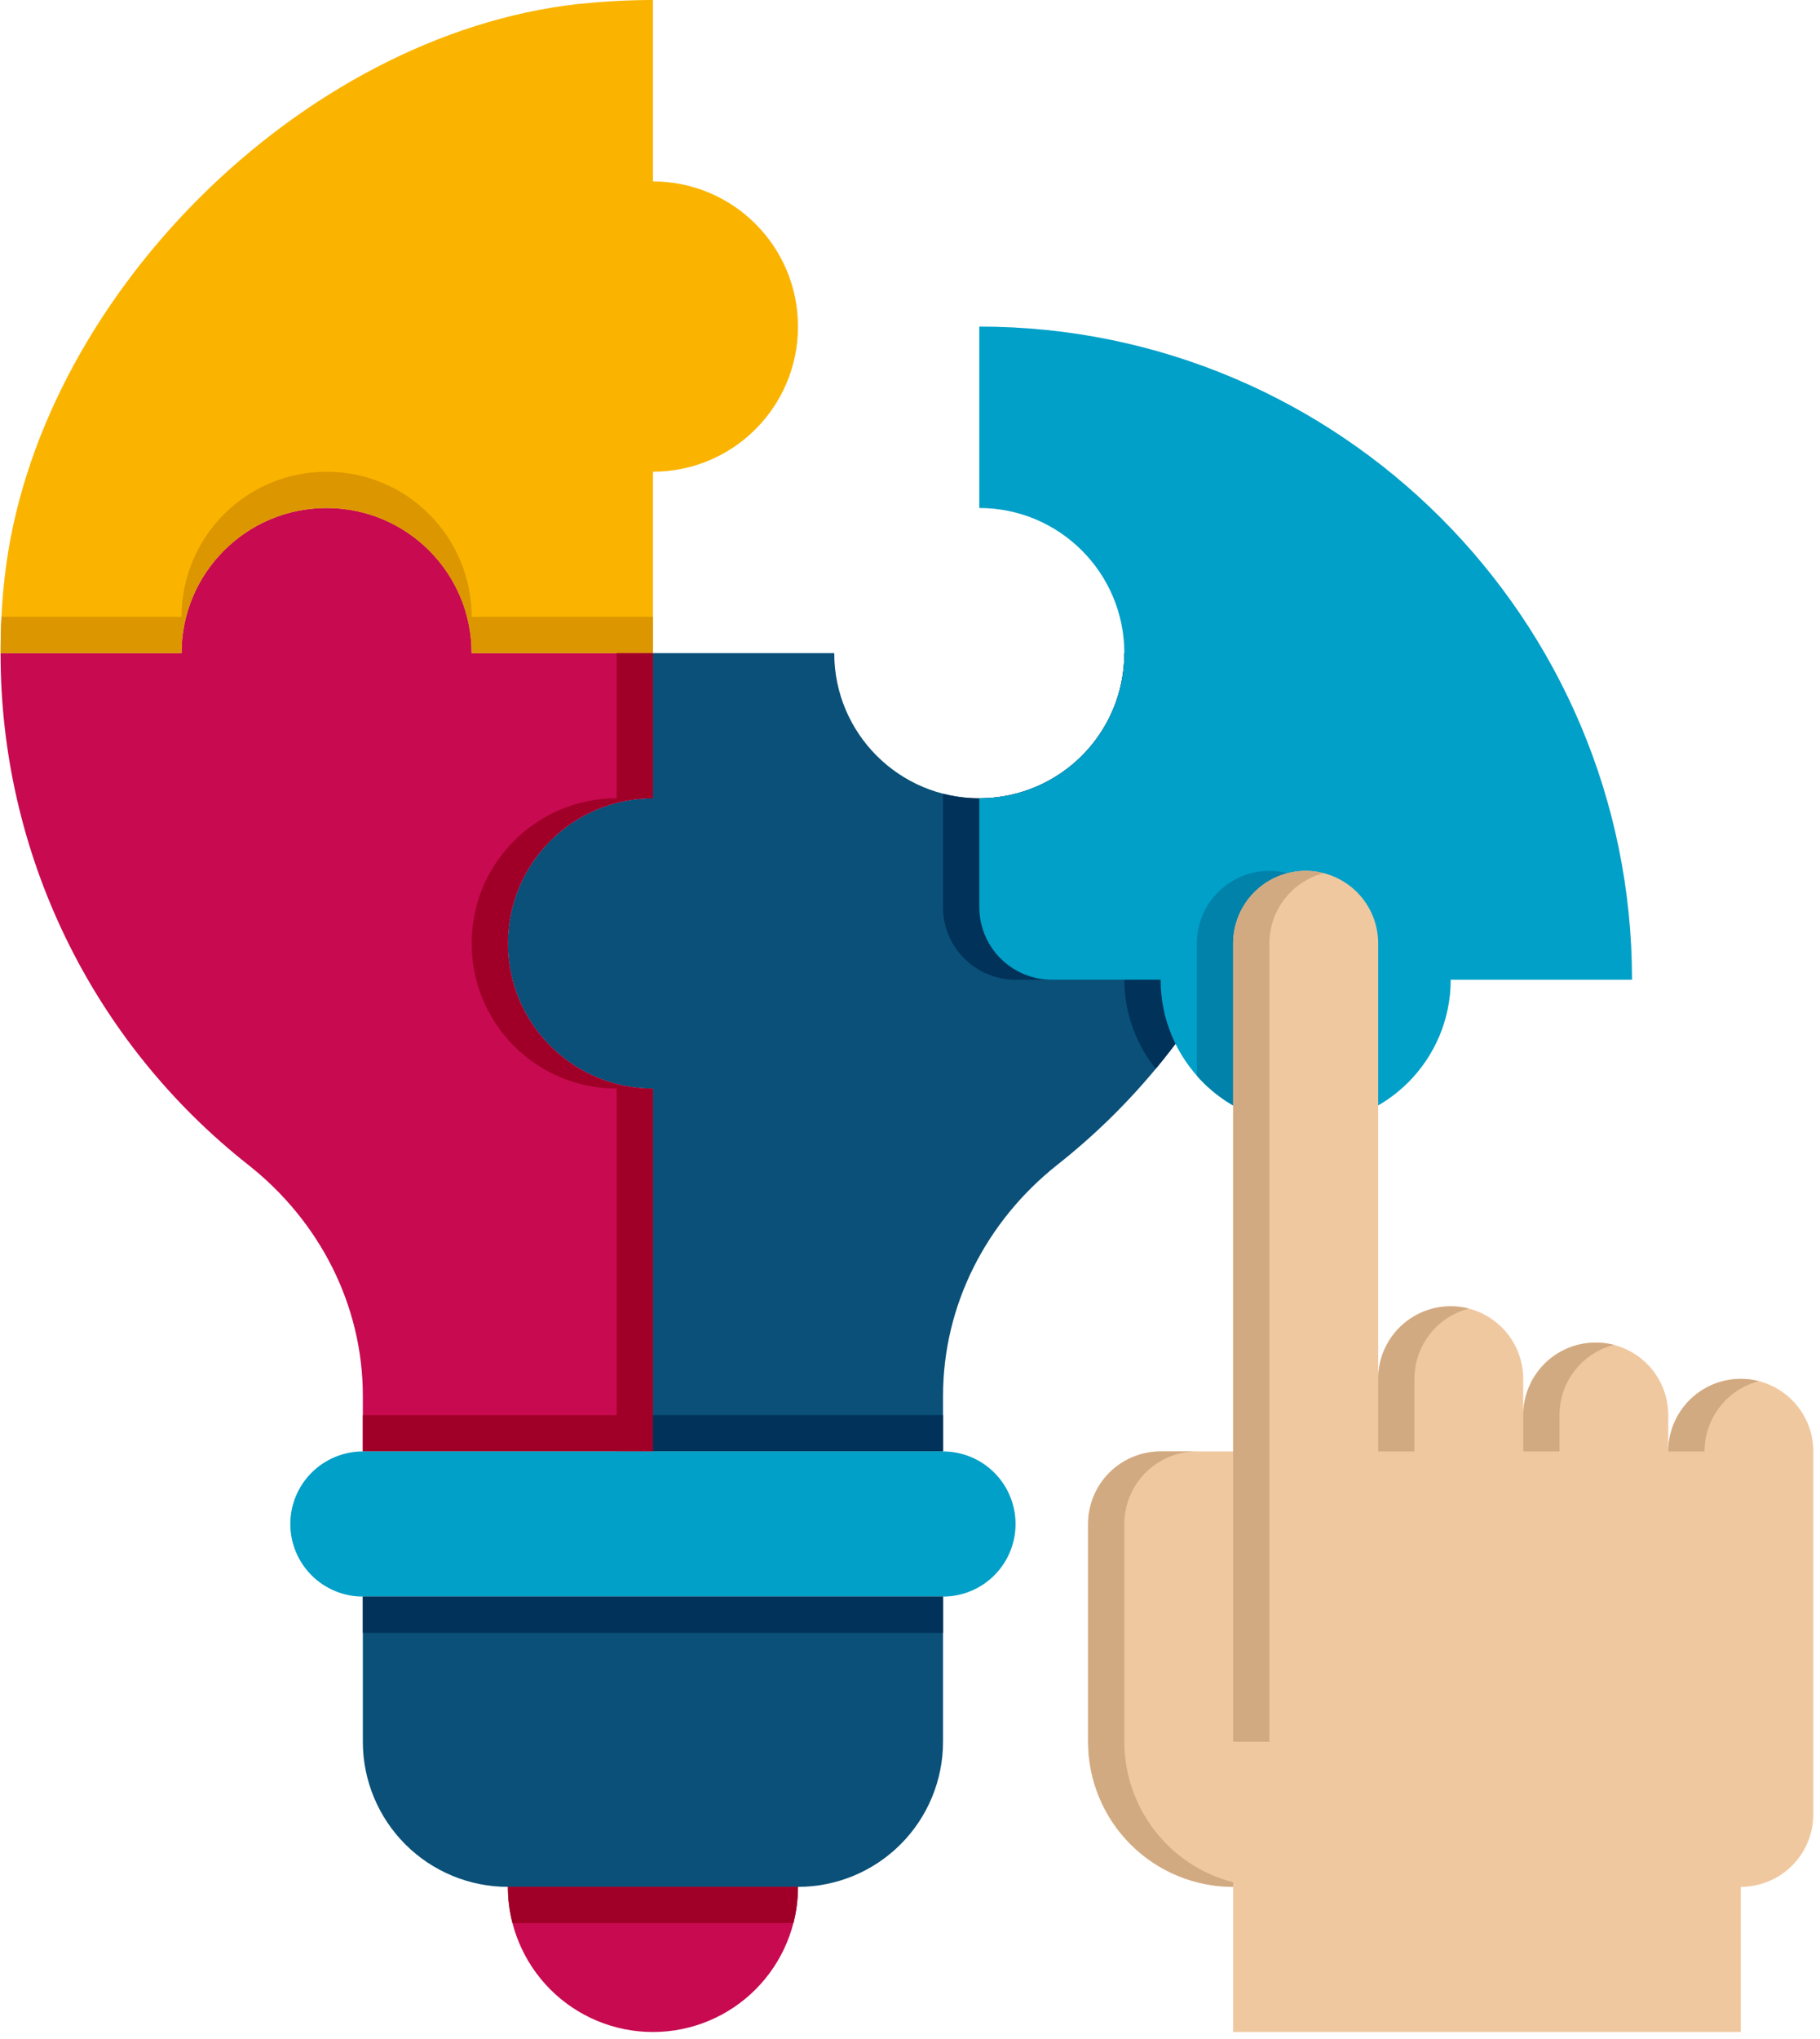 <svg width="251" height="281" viewBox="0 0 251 281" fill="none" xmlns="http://www.w3.org/2000/svg">
<path d="M110.052 45.009C110.052 56.061 101.1 65.013 90.048 65.013V90.018H65.043C65.043 78.966 56.091 70.014 45.039 70.014C33.987 70.014 25.035 78.966 25.035 90.018H0.08C0.08 86.617 0.23 83.167 0.63 79.666C4.881 41.358 41.488 4.801 79.746 0.55C83.247 0.2 86.647 0 90.048 0V25.005C101.1 25.005 110.052 33.957 110.052 45.009Z" fill="#FAB400"/>
<path d="M180.066 90.018C180.066 118.673 166.663 144.128 145.759 160.582C136.007 168.333 130.056 179.886 130.056 192.388V200.04H90.048V150.03C78.996 150.03 70.044 141.078 70.044 130.026C70.044 118.973 78.996 110.022 90.048 110.022V90.018H115.053C115.053 101.07 124.005 110.022 135.057 110.022C146.109 110.022 155.061 101.07 155.061 90.018H180.066Z" fill="#0A5078"/>
<path d="M155.061 90.018C155.062 93.071 154.365 96.085 153.021 98.827C151.678 101.57 149.724 103.968 147.311 105.838C144.897 107.708 142.086 109.001 139.095 109.617C136.104 110.233 133.012 110.156 130.056 109.391V125.025C130.056 127.677 131.109 130.221 132.985 132.097C134.861 133.973 137.405 135.027 140.058 135.027H155.061C155.061 139.677 156.711 143.903 159.372 147.299H159.392C172.786 131.22 180.104 110.945 180.066 90.018H155.061Z" fill="#00325A"/>
<path d="M70.044 130.026C70.044 141.078 78.996 150.03 90.048 150.03V200.04H50.04V192.388C50.04 179.886 44.089 168.333 34.287 160.582C23.608 152.183 14.979 141.466 9.053 129.241C3.127 117.016 0.058 103.603 0.08 90.018H25.035C25.035 78.966 33.987 70.014 45.039 70.014C56.091 70.014 65.043 78.966 65.043 90.018H90.048V110.022C78.996 110.022 70.044 118.973 70.044 130.026Z" fill="#C80A50"/>
<path d="M45.039 65.013C33.987 65.013 25.035 73.965 25.035 85.017H0.2C0.115 86.697 0.08 88.362 0.08 90.018H25.035C25.035 78.966 33.987 70.014 45.039 70.014C56.091 70.014 65.043 78.966 65.043 90.018H90.048V85.017H65.043C65.043 73.965 56.091 65.013 45.039 65.013Z" fill="#DC9600"/>
<path d="M70.044 130.026C70.044 118.973 78.996 110.022 90.048 110.022V90.018H85.047V110.022C73.995 110.022 65.043 118.973 65.043 130.026C65.043 141.078 73.995 150.03 85.047 150.03V200.04H90.048V150.03C78.996 150.03 70.044 141.078 70.044 130.026Z" fill="#A00028"/>
<path d="M225.075 135.027H200.07C200.07 146.079 191.118 155.031 180.066 155.031C169.013 155.031 160.062 146.079 160.062 135.027H145.059C142.406 135.027 139.862 133.973 137.986 132.097C136.11 130.222 135.057 127.677 135.057 125.025V110.022C146.109 110.022 155.061 101.07 155.061 90.018C155.061 78.966 146.109 70.014 135.057 70.014V45.009C184.767 45.009 225.075 85.317 225.075 135.027Z" fill="#00A0C8"/>
<path d="M175.064 120.024C172.412 120.024 169.868 121.078 167.992 122.954C166.116 124.83 165.062 127.374 165.062 130.026V148.26C167.502 151.035 170.663 153.078 174.195 154.162C177.727 155.247 181.49 155.329 185.066 154.401V130.026C185.066 127.374 184.013 124.83 182.137 122.954C180.261 121.078 177.717 120.024 175.064 120.024Z" fill="#0082AA"/>
<path d="M50.04 195.039H90.048V200.04H50.04V195.039Z" fill="#A00028"/>
<path d="M90.048 195.039H130.056V200.04H90.048V195.039Z" fill="#00325A"/>
<path d="M130.056 220.044H50.04C47.387 220.044 44.843 218.99 42.968 217.115C41.092 215.239 40.038 212.695 40.038 210.042C40.038 207.389 41.092 204.845 42.968 202.97C44.843 201.094 47.387 200.04 50.04 200.04H130.056C132.709 200.04 135.253 201.094 137.129 202.97C139.004 204.845 140.058 207.389 140.058 210.042C140.058 212.695 139.004 215.239 137.129 217.115C135.253 218.99 132.709 220.044 130.056 220.044Z" fill="#00A0C8"/>
<path d="M110.052 260.052H70.044C64.739 260.052 59.651 257.944 55.899 254.193C52.148 250.441 50.04 245.353 50.04 240.048V220.044H130.056V240.048C130.056 245.353 127.948 250.441 124.197 254.193C120.445 257.944 115.357 260.052 110.052 260.052Z" fill="#0A5078"/>
<path d="M90.048 280.056C84.743 280.056 79.654 277.948 75.903 274.197C72.151 270.445 70.044 265.357 70.044 260.052H110.052C110.052 265.357 107.944 270.445 104.193 274.197C100.441 277.948 95.353 280.056 90.048 280.056Z" fill="#C80A50"/>
<path d="M50.04 220.044H130.056V225.045H50.04V220.044Z" fill="#00325A"/>
<path d="M109.422 265.053C109.832 263.452 110.052 261.777 110.052 260.052H70.044C70.044 261.777 70.264 263.452 70.674 265.053H109.422Z" fill="#A00028"/>
<path d="M240.078 190.038C237.425 190.038 234.881 191.092 233.005 192.968C231.129 194.844 230.076 197.388 230.076 200.04V195.039C230.076 192.387 229.022 189.843 227.146 187.967C225.27 186.091 222.726 185.037 220.074 185.037C217.421 185.037 214.877 186.091 213.001 187.967C211.125 189.843 210.072 192.387 210.072 195.039V190.038C210.072 187.386 209.018 184.842 207.142 182.966C205.266 181.09 202.722 180.036 200.07 180.036C197.417 180.036 194.873 181.09 192.997 182.966C191.121 184.842 190.068 187.386 190.068 190.038V130.026C190.068 127.374 189.014 124.83 187.138 122.954C185.262 121.078 182.718 120.024 180.066 120.024C177.413 120.024 174.869 121.078 172.993 122.954C171.117 124.83 170.064 127.374 170.064 130.026V200.04H160.062C157.409 200.04 154.865 201.094 152.989 202.97C151.113 204.846 150.06 207.39 150.06 210.042V240.048C150.06 245.354 152.167 250.442 155.919 254.193C159.67 257.945 164.758 260.052 170.064 260.052V280.056H240.078V260.052C242.73 260.052 245.274 258.999 247.15 257.123C249.026 255.247 250.08 252.703 250.08 250.05V200.04C250.08 197.388 249.026 194.844 247.15 192.968C245.274 191.092 242.73 190.038 240.078 190.038Z" fill="#F0C8A0"/>
<path d="M195.069 190.038V200.04H190.068V190.038C190.067 188.511 190.416 187.005 191.088 185.634C191.76 184.263 192.737 183.064 193.944 182.129C195.15 181.194 196.555 180.548 198.051 180.239C199.546 179.931 201.092 179.969 202.57 180.351C200.423 180.906 198.52 182.158 197.162 183.912C195.805 185.665 195.068 187.82 195.069 190.038ZM215.073 195.039V200.04H210.072V195.039C210.071 193.512 210.42 192.006 211.092 190.635C211.764 189.264 212.741 188.065 213.948 187.13C215.154 186.195 216.559 185.549 218.055 185.24C219.55 184.932 221.096 184.97 222.574 185.352C220.427 185.907 218.524 187.159 217.166 188.913C215.809 190.666 215.072 192.821 215.073 195.039ZM235.077 200.04H230.076C230.075 198.513 230.424 197.007 231.096 195.636C231.768 194.265 232.745 193.066 233.952 192.131C235.158 191.196 236.563 190.55 238.059 190.241C239.554 189.933 241.1 189.971 242.578 190.353C240.431 190.908 238.528 192.16 237.17 193.914C235.813 195.667 235.076 197.822 235.077 200.04ZM155.061 210.042V240.048C155.061 244.483 156.535 248.793 159.251 252.299C161.966 255.806 165.77 258.311 170.064 259.422V260.052C164.758 260.052 159.67 257.944 155.919 254.193C152.167 250.441 150.06 245.353 150.06 240.048V210.042C150.06 207.389 151.113 204.845 152.989 202.97C154.865 201.094 157.409 200.04 160.062 200.04H165.063C162.41 200.04 159.866 201.094 157.99 202.97C156.114 204.845 155.061 207.389 155.061 210.042ZM175.065 130.026V240.048H170.064V130.026C170.063 128.499 170.412 126.993 171.084 125.622C171.756 124.251 172.733 123.052 173.94 122.117C175.146 121.182 176.551 120.536 178.047 120.227C179.542 119.919 181.088 119.957 182.566 120.339C180.419 120.894 178.516 122.146 177.159 123.9C175.801 125.653 175.064 127.808 175.065 130.026Z" fill="#D2AA82"/>
</svg>
